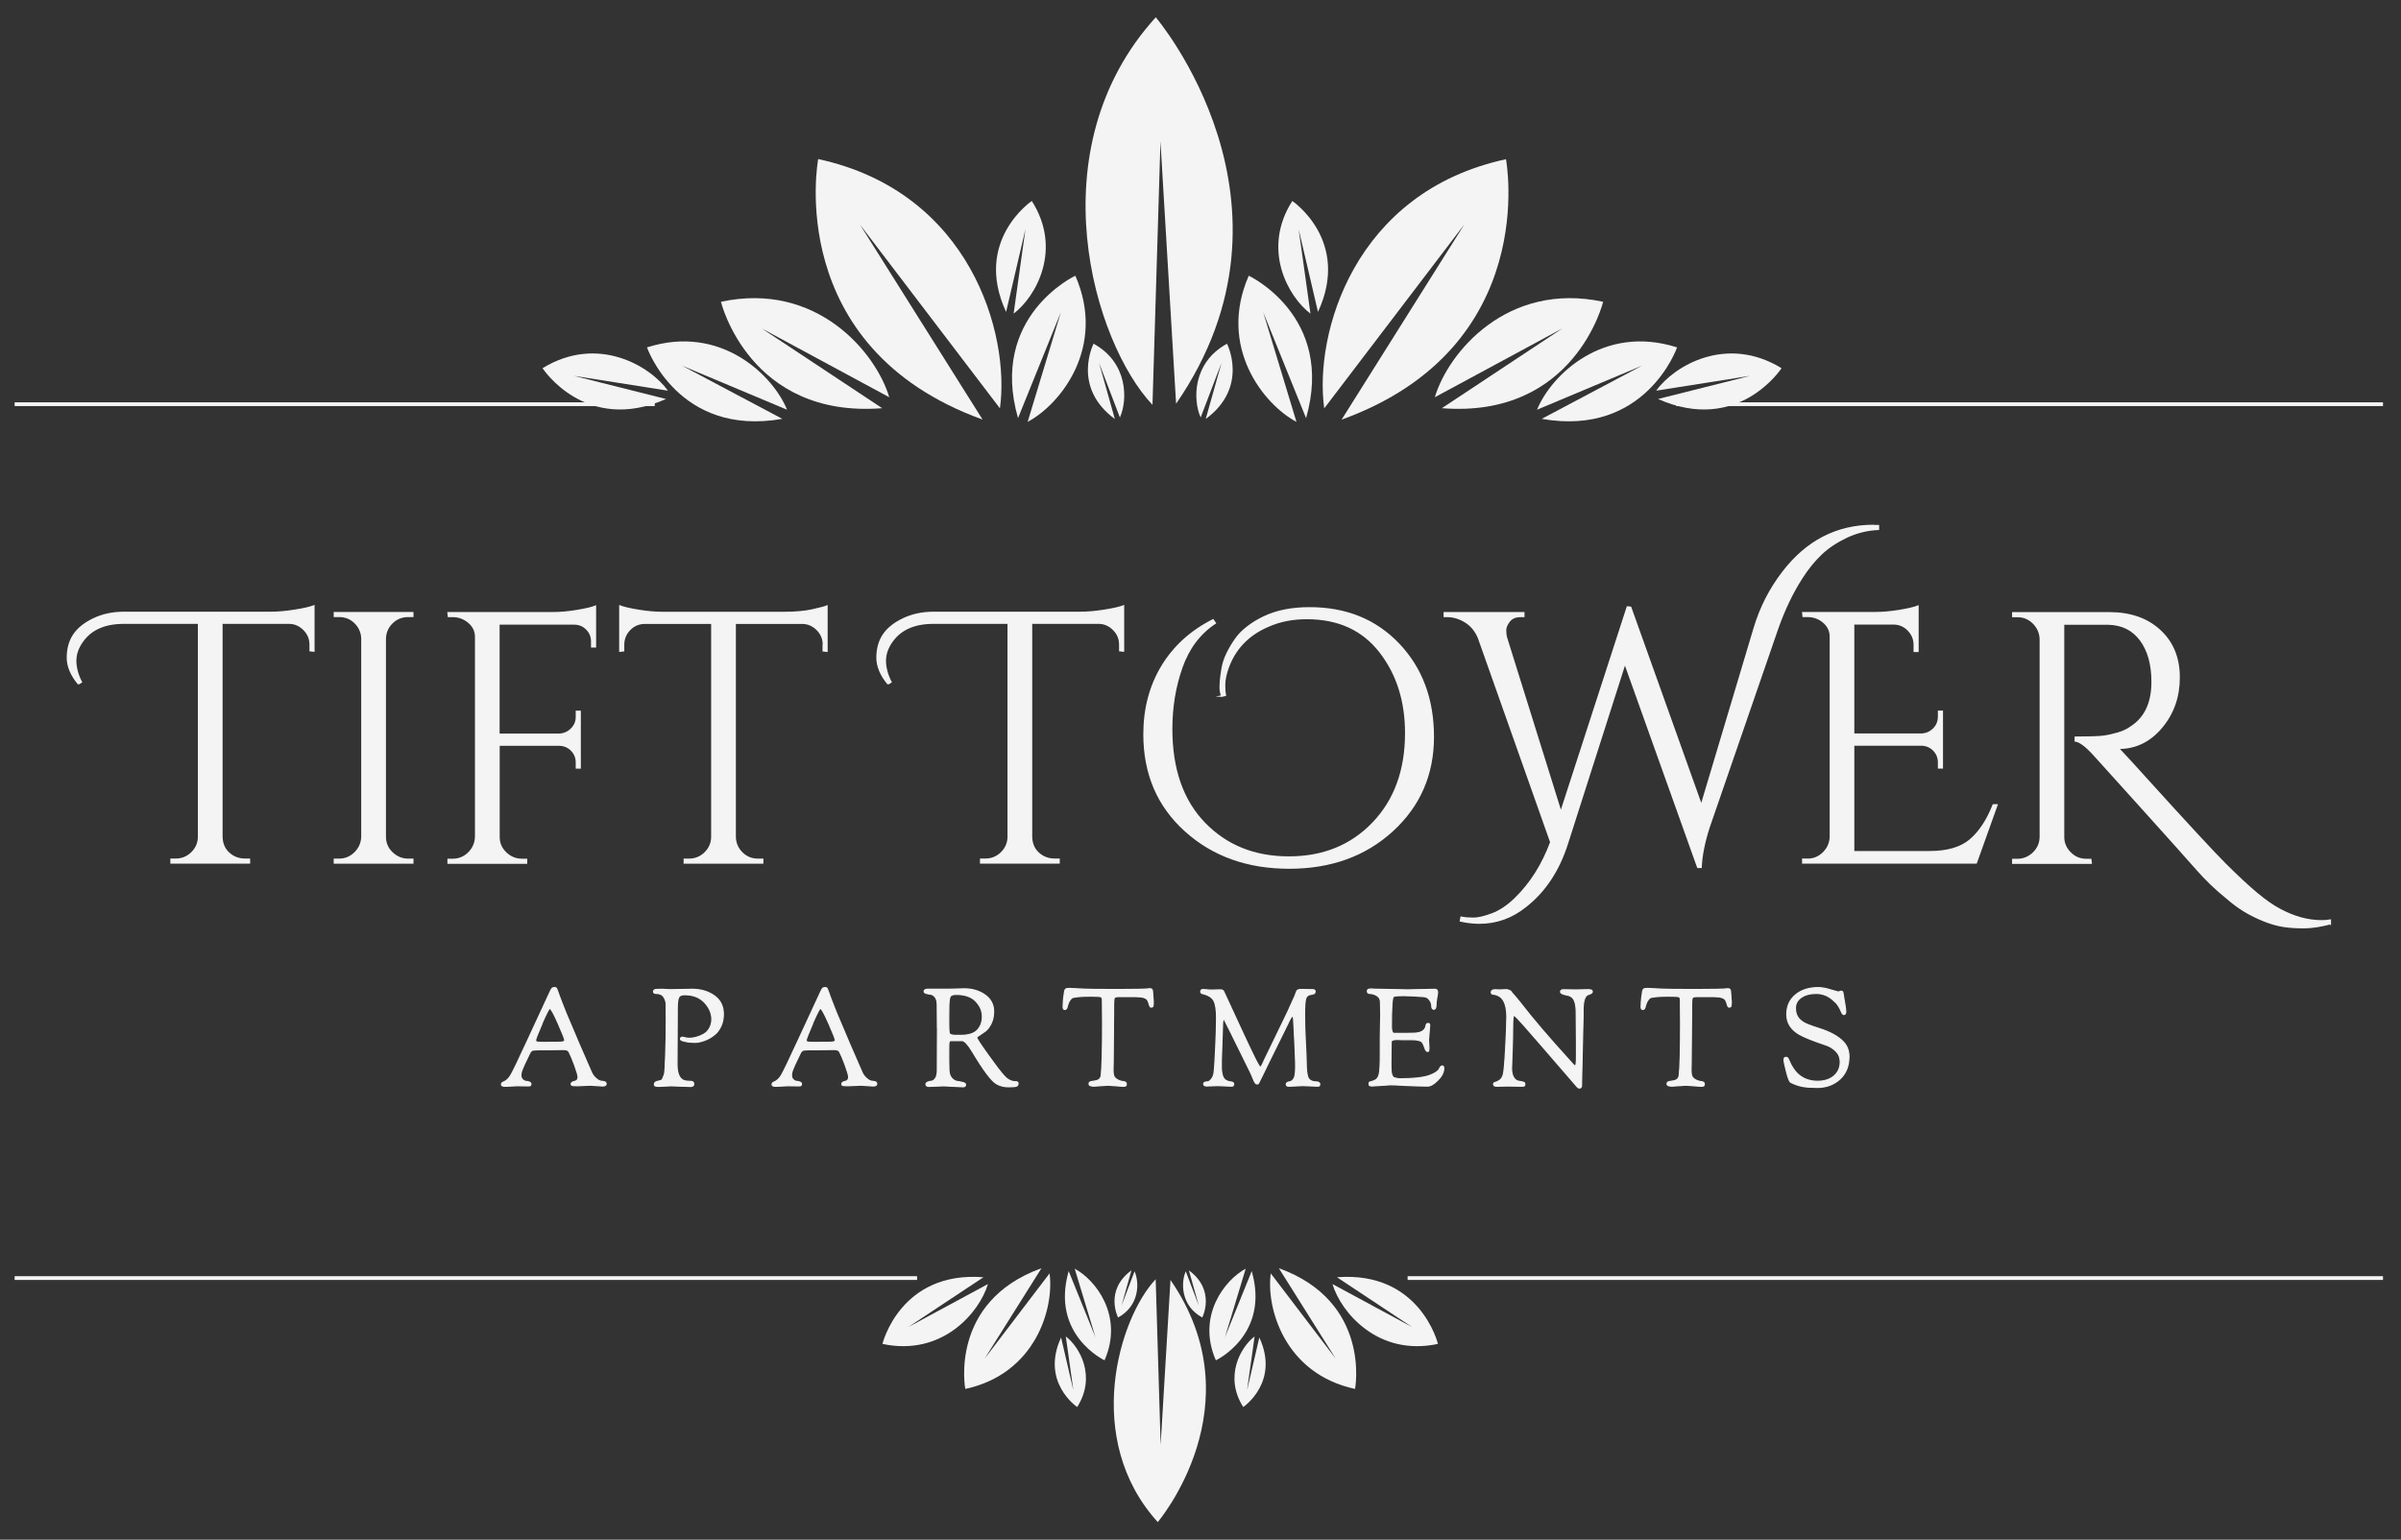 <?xml version="1.0" encoding="UTF-8"?>
<svg id="logos" xmlns="http://www.w3.org/2000/svg" viewBox="0 0 300 192.44">
  <rect x="0" y="0" width="300" height="192.44" fill="#333333" stroke="none"/>
  <defs>
    <style>
      .cls-1 {
        stroke-width: .15px;
      }

      .cls-1, .cls-2, .cls-3 {
        stroke: #f4f4f4;
        stroke-miterlimit: 10;
      }

      .cls-1, .cls-2, .cls-3, .cls-4 {
        fill: #f4f4f4;
      }

      .cls-2 {
        stroke-width: .47px;
      }

      .cls-3 {
        stroke-width: .19px;
      }

      .cls-4 {
        stroke-width: 0px;
      }
    </style>
  </defs>
  <g>
    <path class="cls-3" d="m9.81,85.48c-.92-1.1-1.38-2.2-1.38-3.28s.25-2.02.76-2.81,1.33-1.46,2.46-2.01c1.13-.55,2.41-.83,3.84-.83h18.31c.92,0,1.94-.09,3.06-.27,1.12-.18,1.9-.36,2.35-.54v5.63l-.45-.05v-.76c0-.71-.25-1.33-.76-1.85s-1.1-.8-1.79-.83h-8.49v26.75c.03,1.07.51,1.88,1.43,2.41.45.24.92.36,1.43.36h.58v.45h-9.78v-.45h.58c.77,0,1.44-.27,1.99-.8.55-.54.84-1.18.87-1.92v-26.8h-9.34c-2.38,0-4.11.76-5.18,2.28-.56.77-.85,1.59-.85,2.43s.24,1.74.71,2.66l-.36.22Z"/>
    <path class="cls-3" d="m42.37,107.41c.77,0,1.44-.28,1.99-.83.55-.55.84-1.21.87-1.99v-24.79c-.03-.77-.32-1.43-.87-1.97-.55-.54-1.21-.8-1.99-.8h-.58v-.45h9.78v.45h-.58c-.77,0-1.44.27-1.99.8-.55.54-.84,1.19-.87,1.97v24.79c0,.77.28,1.44.85,1.99.57.55,1.24.83,2.01.83h.58v.45h-9.78v-.45h.58Z"/>
    <path class="cls-3" d="m74.39,77.09v3.75h-.45v-.67c0-.6-.21-1.11-.63-1.54-.42-.43-.94-.65-1.56-.65h-9.42v13.8h7.55c.6-.03,1.1-.25,1.52-.67s.63-.92.63-1.52v-.67h.45v7.06h-.45v-.67c0-.6-.2-1.1-.6-1.52-.4-.42-.9-.64-1.5-.67h-7.59v11.48c0,.77.28,1.44.85,1.99.57.55,1.24.83,2.01.83h.58v.45h-9.78v-.45h.58c.77,0,1.44-.28,1.99-.83.55-.55.84-1.21.87-1.99v-25.01c0-.71-.29-1.32-.87-1.81-.58-.49-1.24-.74-1.99-.74h-.54l-.05-.45h13.09c.92,0,1.93-.09,3.01-.27,1.09-.18,1.85-.36,2.3-.54v1.3Z"/>
    <path class="cls-3" d="m102.89,80.57c0-.71-.25-1.33-.76-1.85-.51-.52-1.1-.8-1.79-.83h-8.49v26.75c.03.77.32,1.43.87,1.97.55.54,1.21.8,1.99.8h.58v.45h-9.78v-.45h.58c.77,0,1.44-.27,1.99-.8.55-.54.84-1.18.87-1.92v-26.8h-8.49c-.71.03-1.32.31-1.81.83s-.74,1.14-.74,1.85v.76l-.45.05v-5.63c.45.18,1.22.36,2.32.54s2.11.27,3.04.27h15.1c1.46,0,2.67-.11,3.64-.33.97-.22,1.56-.38,1.76-.47v5.63l-.45-.05v-.76Z"/>
    <path class="cls-3" d="m110.97,85.48c-.92-1.1-1.38-2.2-1.38-3.28s.25-2.02.76-2.81,1.33-1.46,2.46-2.01c1.13-.55,2.41-.83,3.84-.83h18.31c.92,0,1.94-.09,3.06-.27,1.12-.18,1.9-.36,2.35-.54v5.63l-.45-.05v-.76c0-.71-.25-1.33-.76-1.85s-1.1-.8-1.79-.83h-8.49v26.75c.03,1.07.51,1.88,1.43,2.41.45.24.92.36,1.43.36h.58v.45h-9.78v-.45h.58c.77,0,1.44-.27,1.99-.8.55-.54.84-1.18.87-1.92v-26.8h-9.34c-2.38,0-4.11.76-5.18,2.28-.56.77-.85,1.59-.85,2.43s.24,1.74.71,2.66l-.36.22Z"/>
    <path class="cls-3" d="m152.65,87c-.12-.39-.18-.72-.18-1.01s.01-.6.04-.96c.03-.36.1-.85.2-1.47.1-.62.31-1.24.6-1.85.3-.61.64-1.2,1.03-1.76.39-.57.89-1.09,1.5-1.56.61-.48,1.29-.89,2.03-1.25,1.58-.77,3.5-1.16,5.76-1.16,4.56,0,8.27,1.51,11.14,4.53,2.87,3.02,4.31,6.89,4.31,11.59s-1.7,8.61-5.09,11.72c-3.39,3.11-7.7,4.67-12.91,4.67s-9.54-1.55-12.97-4.65c-3.44-3.1-5.16-7.12-5.16-12.06,0-3.19.74-6.01,2.23-8.49,1.49-2.47,3.62-4.41,6.39-5.81l.27.4c-1.94,1.28-3.33,3.13-4.18,5.54-.85,2.41-1.27,4.97-1.27,7.68,0,5.03,1.37,8.96,4.11,11.79,2.74,2.83,6.25,4.24,10.54,4.24s7.79-1.42,10.52-4.27c2.72-2.84,4.09-6.59,4.09-11.23,0-4.02-1.08-7.41-3.24-10.18-2.16-2.77-5.2-4.15-9.13-4.15-1.76,0-3.35.31-4.78.94-2.59,1.1-4.3,2.92-5.14,5.45-.24.74-.36,1.38-.36,1.92s.03.97.09,1.3l-.45.09Z"/>
    <path class="cls-3" d="m234.12,65.7h.58v.45c-1.4.06-2.72.39-3.98.98-1.25.6-2.31,1.3-3.17,2.12-.86.82-1.67,1.81-2.41,2.97-1.19,1.85-2.2,3.96-3.04,6.34l-8.58,24.88c-.6,1.88-.92,3.53-.98,4.96h-.4l-9.11-25.5-7.19,22.51c-1.07,3.37-2.8,5.99-5.18,7.86-1.73,1.4-3.66,2.1-5.81,2.1-.74,0-1.53-.09-2.37-.27l.09-.45c.45.09.96.13,1.54.13s1.35-.18,2.32-.54c.97-.36,1.93-1,2.88-1.92,1.94-1.88,3.42-4.23,4.47-7.06l-9.02-25.5c-.36-.89-.91-1.57-1.65-2.03-.74-.46-1.5-.69-2.28-.69h-.36v-.45h9.92v.45h-.4c-.63,0-1.09.2-1.41.6-.31.4-.47.78-.47,1.14s.04.69.13.98l6.79,21.75,8.31-25.64.4.04,8.84,24.74,6.61-22.11c.77-2.59,1.97-4.93,3.57-7.01,2.98-3.9,6.76-5.85,11.34-5.85Z"/>
    <path class="cls-3" d="m225.85,107.41c.77,0,1.44-.28,1.99-.83.55-.55.84-1.21.87-1.99v-25.01c0-.71-.28-1.32-.85-1.81-.57-.49-1.24-.74-2.01-.74h-.54l-.05-.45h9.07c.92,0,1.93-.09,3.01-.27,1.09-.18,1.85-.36,2.3-.54v5.63h-.45v-.8c0-.71-.25-1.32-.74-1.83-.49-.51-1.08-.77-1.76-.8h-5.09v13.8h8.49c.6-.03,1.1-.25,1.52-.67.42-.42.62-.94.62-1.56v-.63h.45v7.06h-.45v-.67c0-.6-.2-1.1-.6-1.52-.4-.42-.9-.64-1.5-.67h-8.53v13.35h9.51c2.2,0,3.89-.49,5.05-1.47,1.16-.98,2.13-2.44,2.9-4.38h.45l-2.59,7.24h-21.66v-.45h.58Z"/>
    <path class="cls-3" d="m291.15,115.45c-1.25.33-2.36.49-3.33.49s-1.82-.06-2.57-.18c-.74-.12-1.54-.35-2.39-.69-.85-.34-1.65-.74-2.39-1.18-.74-.45-1.49-1-2.23-1.65-1.37-1.1-2.61-2.29-3.73-3.57-1.12-1.28-3.27-3.68-6.45-7.21-3.19-3.53-5.3-5.87-6.34-7.03-1.04-1.16-1.85-1.77-2.41-1.83v-.45c1.73,0,2.88-.04,3.46-.11.58-.07,1.2-.21,1.85-.4.65-.19,1.21-.45,1.65-.78,1.76-1.13,2.64-3.01,2.64-5.63,0-2.17-.48-3.92-1.45-5.23-.97-1.31-2.33-1.98-4.09-2.01h-5.54v26.62c0,.74.27,1.4.83,1.97.55.57,1.23.85,2.03.85h.54l.05.45h-9.78v-.45h.58c.74,0,1.4-.27,1.97-.8.56-.54.86-1.19.89-1.97v-24.79c-.03-.77-.32-1.44-.87-1.99-.55-.55-1.21-.83-1.99-.83h-.58v-.45h12.06c2.62,0,4.73.74,6.32,2.21,1.59,1.47,2.39,3.42,2.39,5.85s-.73,4.51-2.19,6.25-3.25,2.61-5.36,2.61h-.05c1.01,1.07,2.16,2.32,3.44,3.75,5.15,5.69,8.46,9.26,9.92,10.72,1.46,1.46,2.75,2.66,3.86,3.6,1.12.94,2.11,1.63,2.97,2.08,1.76.95,3.5,1.43,5.23,1.43.36,0,.71-.03,1.07-.09v.45Z"/>
  </g>
  <g>
    <path class="cls-1" d="m64.61,135.7l-1.46.07c-.33,0-.49-.07-.49-.2,0-.16.08-.27.25-.32.36-.14.68-.44.95-.91s.95-1.89,2.04-4.25c1.09-2.36,2.06-4.45,2.9-6.26.08-.17.15-.28.21-.32.06-.05.15-.07.27-.07s.19.02.23.07c.03.05.1.2.19.46.09.26.16.46.21.59.05.14.13.36.25.66.11.3.29.76.54,1.37.25.61.82,1.94,1.7,4.01.89,2.06,1.4,3.23,1.53,3.51.14.28.32.51.56.71s.44.31.62.32c.18.02.32.05.44.08.12.04.18.13.18.26,0,.17-.15.25-.46.25l-1.52-.1-1.57.07c-.35,0-.57-.01-.67-.04-.1-.03-.14-.09-.14-.18s.05-.16.14-.21c.09-.05.19-.09.29-.1.1-.02.2-.07.29-.15.09-.08.14-.23.14-.42s-.14-.68-.42-1.45c-.28-.77-.52-1.33-.71-1.69-.1-.19-.33-.29-.69-.29l-2.05.03h-.9c-.51,0-.83.03-.96.08-.13.06-.24.18-.32.36-.09.18-.21.43-.36.75s-.27.54-.32.67c-.06.12-.12.28-.2.47-.15.34-.22.62-.22.85s.06.41.19.54c.13.14.27.21.43.24.42.03.63.14.63.32,0,.08-.02.14-.05.18-.03.04-.11.06-.24.06l-1.41-.02Zm3.12-7.78c-.54,1.25-.81,1.94-.81,2.07s.05.22.15.25c.1.03.34.05.71.05h.52l1.61-.02c.44,0,.66-.08.66-.25s-.28-.87-.83-2.12c-.55-1.25-.9-1.87-1.05-1.87-.1,0-.42.62-.97,1.87Z"/>
    <path class="cls-1" d="m83.26,128.4l-.02-2.88c0-.3-.1-.61-.29-.91-.19-.3-.51-.45-.95-.45-.23,0-.34-.07-.34-.22,0-.18.13-.27.39-.27l.63-.02,1.02.05,2.79-.05c1.06,0,1.98.27,2.74.8.77.54,1.15,1.31,1.15,2.31,0,.55-.1,1.05-.3,1.48s-.45.78-.74,1.02c-.29.25-.61.46-.97.63-.58.26-1.09.39-1.54.39s-.86-.04-1.24-.13c-.37-.08-.56-.17-.56-.26,0-.17.07-.25.22-.25.06,0,.17.02.35.07.17.05.37.07.58.07s.47-.04.76-.11c.29-.07.6-.19.92-.36.32-.16.58-.41.78-.75.2-.33.31-.72.31-1.16,0-.76-.31-1.46-.91-2.11-.61-.65-1.45-.97-2.52-.97-.35,0-.59.1-.71.31-.12.21-.19.68-.19,1.41l-.03,6.99c0,1.31.38,2.01,1.15,2.1.19.02.35.03.47.03.32-.02.47.09.47.34,0,.19-.13.29-.39.29l-2.42-.08-1.58.07c-.35,0-.52-.06-.52-.19,0-.19.06-.31.19-.36.06-.02.1-.04.12-.05.02-.01.08-.03.16-.04.09-.02.14-.03.17-.04.03-.01.06-.02.11-.03.05,0,.08-.01.09-.02.02,0,.05-.02.08-.05.04-.03.07-.07.09-.12.02-.05.05-.12.09-.2.04-.08.09-.21.15-.39.06-.18.12-1,.16-2.48.05-1.48.07-2.62.07-3.44Z"/>
    <path class="cls-1" d="m98.42,135.7l-1.46.07c-.33,0-.49-.07-.49-.2,0-.16.08-.27.25-.32.36-.14.68-.44.95-.91s.95-1.89,2.04-4.25c1.09-2.36,2.06-4.45,2.9-6.26.08-.17.15-.28.21-.32.06-.05.15-.07.27-.07s.19.02.23.07c.03.05.1.2.19.46.09.26.16.46.21.59.05.14.13.36.25.66.11.3.29.76.54,1.37.25.61.82,1.94,1.7,4.01.89,2.06,1.4,3.23,1.53,3.51.14.28.32.51.56.71s.44.31.62.32c.18.02.32.05.44.08.12.04.18.13.18.26,0,.17-.15.25-.46.25l-1.52-.1-1.57.07c-.35,0-.57-.01-.67-.04-.1-.03-.14-.09-.14-.18s.05-.16.14-.21c.09-.05.19-.09.29-.1.1-.02.2-.07.29-.15.09-.08.14-.23.14-.42s-.14-.68-.42-1.45c-.28-.77-.52-1.33-.71-1.69-.1-.19-.33-.29-.69-.29l-2.05.03h-.9c-.51,0-.83.03-.96.08-.13.06-.24.18-.32.36-.09.18-.21.43-.36.75s-.27.54-.32.67c-.06.12-.12.28-.2.47-.15.34-.22.62-.22.85s.06.41.19.54c.13.14.27.21.43.24.42.03.63.14.63.32,0,.08-.02.14-.05.18-.03.04-.11.06-.24.06l-1.41-.02Zm3.12-7.78c-.54,1.25-.81,1.94-.81,2.07s.05.22.15.25c.1.03.34.05.71.05h.52l1.61-.02c.44,0,.66-.08.66-.25s-.28-.87-.83-2.12c-.55-1.25-.9-1.87-1.05-1.87-.1,0-.42.62-.97,1.87Z"/>
    <path class="cls-1" d="m117.13,128.45l-.02-2.86c0-.42-.08-.74-.25-.96-.17-.22-.36-.34-.57-.37-.21-.03-.4-.06-.57-.11s-.25-.12-.25-.24c0-.18.16-.27.49-.27h2.81l1.69-.05c1.02,0,1.89.26,2.61.77.72.51,1.08,1.21,1.08,2.07,0,.58-.11,1.08-.33,1.52-.22.43-.46.75-.73.94s-.51.36-.73.5c-.22.14-.33.23-.33.28,0,.14.47.87,1.42,2.19.95,1.33,1.6,2.18,1.95,2.55.43.53.95.8,1.56.8.16,0,.24.07.24.2,0,.17-.07.28-.2.34-.14.06-.48.08-1.02.08s-1.04-.13-1.48-.39c-.61-.35-1.62-1.7-3.03-4.06-.54-.88-.96-1.32-1.25-1.32h-1.39c-.14,0-.22.06-.25.17-.03.11-.04.45-.04,1v1.37l.02.9v.15c0,.46.11.82.32,1.08.21.25.45.4.72.44.26.04.51.08.72.14.21.05.32.13.32.25,0,.18-.1.27-.3.27l-2.42-.12-1.86.07c-.24,0-.36-.09-.36-.27,0-.19.24-.32.71-.37.18-.02.34-.15.49-.37.15-.23.22-.55.22-.97l.02-5.34Zm1.41-1.83c0,1.16,0,1.88.02,2.16.01.28.05.44.12.48.17.1.41.15.73.15h.66c.96,0,1.65-.22,2.06-.66.41-.44.62-1.01.62-1.7s-.27-1.33-.82-1.91c-.55-.58-1.37-.86-2.48-.86-.42,0-.67.11-.76.33-.09.22-.14.73-.14,1.53v.47Z"/>
    <path class="cls-1" d="m133.62,123.54c.15,0,.61.02,1.38.07.77.05,2.3.07,4.56.07s3.64-.03,4.12-.1c.12,0,.21.03.25.1.04.07.07.13.07.19l.1,1.37c0,.28-.02.46-.05.53-.03.07-.11.11-.22.11-.09,0-.17-.12-.23-.35-.06-.23-.13-.41-.2-.53-.17-.29-.66-.44-1.47-.44h-2.2c-.27,0-.44.05-.5.16-.06.11-.09.41-.09.92v.83l-.05,6.2-.02,1.1c0,.49.08.8.23.95.15.15.32.26.5.33.18.07.33.12.46.13.32.02.47.12.47.3,0,.12-.03.2-.09.24-.06.03-.16.05-.32.05l-1.88-.14-1.73.12c-.42,0-.63-.09-.63-.27,0-.11.03-.19.1-.23.07-.04.2-.07.4-.1.2-.03.32-.05.38-.06.38-.09.6-.32.64-.68.11-.99.17-3.13.17-6.4l-.02-3.03c0-.21-.06-.35-.19-.4-.12-.05-.54-.08-1.24-.08s-1.25.02-1.65.07c-.4.05-.63.09-.7.13s-.15.12-.25.25-.18.27-.24.43c-.06.16-.1.3-.13.4-.03.26-.14.39-.32.39-.12,0-.19-.1-.19-.29,0-.45.03-.86.08-1.23.06-.37.09-.58.09-.64,0-.06.01-.09.02-.11,0-.02.01-.05.02-.08s.01-.07.03-.08c.01-.02.03-.04.04-.07.02-.03.04-.05.06-.06s.05-.02.08-.03c.07-.02.18-.03.32-.03Z"/>
    <path class="cls-1" d="m150.76,135.73c-.24,0-.36-.09-.36-.27,0-.15.17-.23.51-.24.12-.01.26-.1.42-.28.16-.17.27-.41.34-.7.07-.29.14-1.3.22-3.01.08-1.72.12-3.06.12-4.04s-.11-1.68-.33-2.11c-.22-.43-.7-.73-1.43-.9-.15-.03-.22-.12-.22-.25,0-.17.1-.25.3-.25l.9.07,1.27-.03c.21,0,.35.08.41.24.14.29.38.82.73,1.58.35.76.63,1.37.84,1.82.21.45.48,1.03.8,1.73.33.7.59,1.27.8,1.7s.41.87.63,1.31c.22.44.39.77.51.97s.2.31.23.31.07-.02.11-.06.08-.09.12-.16c.04-.07.07-.14.1-.2.03-.07.07-.16.12-.26.05-.11.09-.19.11-.25l2.18-4.5c.6-1.22,1-2.07,1.2-2.56l.39-.85c.03-.09.06-.16.08-.21.02-.05.03-.09.04-.12.01-.03.02-.05.03-.08.01-.02.03-.07.06-.15.03-.08.06-.14.09-.17.09-.09.25-.14.49-.14l1.46.03c.19,0,.29.07.29.22,0,.11-.04.19-.11.25-.07.05-.24.09-.49.13-.25.03-.44.18-.55.42-.11.25-.17.93-.17,2.04s.03,2.29.1,3.52c.07,1.24.1,2.01.1,2.33,0,1.13.09,1.85.27,2.16.18.31.56.47,1.13.47.08,0,.15.03.21.09.06.06.09.11.09.15,0,.18-.06.27-.19.27h-.19l-1.73-.07-1.76.08c-.2,0-.31-.08-.31-.24,0-.17.15-.27.46-.31.11-.01.23-.08.36-.21.13-.13.22-.32.27-.56s.08-.58.08-1.01,0-.9-.03-1.41c-.02-.51-.04-1-.06-1.48-.02-.48-.05-.93-.07-1.35-.02-.42-.04-.77-.05-1.04l-.03-.41c0-.49-.05-.73-.15-.73-.03,0-.07.02-.09.05-.03.03-.05.06-.08.08-.02.02-.05.06-.07.11-.02.05-.05.09-.07.13-.02.03-.05.08-.08.14-.03.06-.06.12-.08.16l-.08.19c-.05.08-.08.15-.1.2l-2.35,4.76c-.27.55-.53,1.1-.79,1.63-.25.53-.4.83-.45.91s-.11.11-.19.11-.16-.05-.23-.14c-.07-.1-.17-.31-.3-.64-.14-.33-.25-.6-.36-.81-2.07-4.2-3.12-6.33-3.17-6.39-.05-.06-.08-.09-.12-.09-.09,0-.14.23-.14.68l-.15,4.47v.76c0,.93.19,1.5.56,1.71.19.11.38.18.56.19.28.03.42.11.42.23s-.02.2-.05.24-.1.06-.2.06l-1.76-.07-1.39.05Z"/>
    <path class="cls-1" d="m172.47,129.68l.05-2.93c0-.31-.01-.82-.03-1.54-.01-.33-.15-.58-.42-.76-.27-.18-.59-.28-.95-.29-.18,0-.27-.1-.27-.31,0-.16.16-.24.47-.24l.46.03,4.13.08,3.39-.07c.21,0,.32.13.32.39,0,.07-.03.29-.1.67s-.1.67-.1.89c0,.36-.09.54-.26.54s-.26-.14-.26-.41-.1-.53-.29-.78-.43-.38-.71-.39c-1.02-.08-1.79-.12-2.34-.12h-.44c-.59,0-.93.04-1.02.12-.17.15-.25,1.39-.25,3.74,0,.56.11.85.32.86h1.66c.68,0,1.13-.02,1.35-.07.59-.11.92-.41,1-.88.03-.19.11-.29.22-.29s.18.02.2.05c.02.03.03.11.03.22l-.14,1.78.05,1.03c0,.28-.04.42-.12.42-.17,0-.29-.14-.37-.41-.16-.47-.3-.75-.42-.83-.24-.16-.65-.24-1.24-.24h-1.22l-.54-.02h-.12c-.46,0-.69.11-.69.32l-.03,2.44v.68c0,.81.14,1.26.41,1.35s.52.13.72.13c1.69,0,2.92-.14,3.68-.41.67-.25,1.07-.51,1.22-.78.14-.28.26-.42.37-.42.14,0,.2.1.2.29,0,.49-.24.98-.73,1.47-.49.5-.91.75-1.27.75-.81,0-1.73-.03-2.75-.08-1.02-.06-1.66-.08-1.91-.08l-2.3.15c-.24,0-.36-.06-.36-.17v-.2c0-.07.06-.11.17-.14.12-.01.32-.08.58-.2.26-.12.43-.38.52-.78s.13-1.23.13-2.49v-2.1Z"/>
    <path class="cls-1" d="m188.43,135.73l-1.44.03c-.25,0-.37-.09-.37-.27,0-.1.07-.17.22-.2.15-.03.33-.12.54-.26.21-.15.37-.39.46-.72.09-.33.19-1.42.29-3.26.1-1.84.15-3.18.15-4.01s-.14-1.49-.41-1.97c-.27-.48-.71-.75-1.32-.82-.15-.01-.22-.1-.22-.25,0-.07.04-.13.12-.2.08-.06.18-.09.3-.09l.64.02.83-.03c.1,0,.22.03.36.09.14.06.21.12.24.17.02.05.08.14.19.25.1.12.24.27.41.47.17.19.32.38.46.56,1.54,2,3.59,4.41,6.16,7.23.07.08.15.17.25.27.1.1.16.18.2.23.04.05.08.1.13.14.08.08.14.12.19.12.11,0,.17-.35.17-1.05v-1.98l-.03-3.47v-.12c0-1.04-.18-1.7-.54-1.98-.14-.1-.25-.17-.34-.2-.09-.03-.22-.06-.39-.09-.46-.09-.69-.22-.69-.38s.11-.25.32-.25l1.61.02,1.52-.03c.19,0,.32.02.4.06s.11.1.11.18-.03.14-.1.19c-.09.06-.25.12-.49.2-.37.2-.56.84-.56,1.91v.64l-.19,8.38v.34c0,.26-.08.39-.24.39-.1,0-.19-.04-.27-.12-3.75-4.35-5.99-6.93-6.72-7.75-.73-.82-1.13-1.23-1.21-1.23-.11,0-.17.46-.17,1.38s-.02,2-.07,3.23c-.05,1.24-.07,1.91-.07,2.02,0,.51.09.9.26,1.16.17.27.36.41.57.45.2.03.39.07.57.11.18.04.26.12.26.24s-.02.2-.06.23c-.04.03-.11.05-.21.05l-1.81-.03Z"/>
    <path class="cls-1" d="m205.84,123.54c.15,0,.61.02,1.38.07.77.05,2.3.07,4.56.07s3.64-.03,4.12-.1c.12,0,.21.03.25.1.04.07.07.13.07.19l.1,1.37c0,.28-.02.46-.05.53-.03.07-.11.11-.22.11-.09,0-.17-.12-.23-.35-.06-.23-.13-.41-.2-.53-.17-.29-.66-.44-1.47-.44h-2.2c-.27,0-.44.05-.5.16-.06.11-.09.41-.09.92v.83l-.05,6.2-.02,1.1c0,.49.08.8.23.95.15.15.32.26.5.33.18.07.33.12.46.13.32.02.47.12.47.3,0,.12-.03.2-.09.24-.06.03-.16.05-.32.05l-1.88-.14-1.73.12c-.42,0-.63-.09-.63-.27,0-.11.03-.19.1-.23.07-.04.2-.07.4-.1.2-.03.32-.05.38-.06.38-.09.6-.32.64-.68.11-.99.17-3.13.17-6.4l-.02-3.03c0-.21-.06-.35-.19-.4-.12-.05-.54-.08-1.24-.08s-1.25.02-1.65.07c-.4.05-.63.09-.7.13s-.15.12-.25.25-.18.27-.24.43c-.06.16-.1.3-.13.4-.03.26-.14.39-.32.39-.12,0-.19-.1-.19-.29,0-.45.03-.86.08-1.23.06-.37.09-.58.09-.64,0-.06.01-.09.02-.11,0-.02.01-.05.02-.08s.01-.07.03-.08c.01-.02.03-.04.04-.07.02-.03.04-.05.06-.06s.05-.02.08-.03c.07-.02.18-.03.32-.03Z"/>
    <path class="cls-1" d="m229.62,124.03l.39-.14c.15,0,.23.05.25.14.24,1.37.36,2.17.36,2.41s-.08.36-.24.36c-.1,0-.2-.12-.3-.36-.1-.24-.21-.47-.34-.67-.13-.2-.22-.33-.28-.39s-.2-.19-.44-.41c-.61-.54-1.31-.81-2.09-.81s-1.41.17-1.89.51c-.47.34-.71.78-.71,1.32s.14.98.41,1.3c.28.33.65.58,1.11.76.46.18.95.35,1.46.51,1.37.43,2.38.99,3.03,1.68.45.49.68,1.09.68,1.81,0,1.19-.38,2.13-1.13,2.82-.76.69-1.69,1.04-2.81,1.04-.78,0-1.41-.04-1.88-.13s-.96-.26-1.46-.52c-.15-.09-.32-.53-.52-1.32s-.31-1.28-.31-1.48.08-.3.23-.3.25.06.28.17c.42,1.01.91,1.72,1.47,2.13.61.46,1.35.69,2.21.69s1.55-.22,2.07-.67c.51-.45.77-1.03.77-1.75,0-.53-.17-.97-.52-1.33s-.75-.61-1.2-.77c-1.68-.56-2.82-1.02-3.42-1.37-1.03-.61-1.54-1.43-1.54-2.46s.36-1.84,1.09-2.45,1.67-.91,2.84-.91c.43,0,.94.09,1.53.28s.89.28.91.28Z"/>
  </g>
  <g>
    <path class="cls-4" d="m205.27,45.66l-13.22,5.55c1.74-4.29,8.27-10.74,17.5-7.79,0,0-3.91,11.23-16.91,8.93l12.63-6.7Z"/>
    <path class="cls-4" d="m157.82,38.97l4.17,13.76c-4.1-2.18-9.86-9.36-5.96-18.27,0,0,10.81,5.06,7.16,17.8l-5.38-13.3Z"/>
    <path class="cls-4" d="m162.26,28.63l1.48,10.57c-2.75-2.07-6.15-8-2.27-14.08,0,0,7.34,4.95,3.21,13.87l-2.42-10.36Z"/>
    <path class="cls-4" d="m195.21,41.05l-15.93,8.6c1.66-5.6,9.07-14.5,21.03-11.93,0,0-3.53,14.6-20.15,13.3l15.05-9.97Z"/>
    <path class="cls-4" d="m218.71,46.97l-11.78,1.86c2.25-3.12,8.81-7.02,15.67-2.81,0,0-5.38,8.3-15.43,3.85l11.53-2.9Z"/>
    <path class="cls-4" d="m182.94,28.08l-17.48,22.96c-1.28-9.22,3.65-27.03,22.71-31.14,0,0,4.46,23.51-20.54,32.55l15.31-24.36Z"/>
    <path class="cls-4" d="m137.32,45.34l2.61,6.84c.97-2.15,1.05-6.84-3.29-9.22,0,0-2.78,5.41,2.66,9.41l-1.98-7.03Z"/>
    <path class="cls-4" d="m152.63,45.34l-2.61,6.84c-.97-2.15-1.05-6.84,3.29-9.22,0,0,2.78,5.41-2.66,9.41l1.98-7.03Z"/>
    <path class="cls-4" d="m145,17.57l-1,33.03c-7.33-7.74-14.6-31.91.41-48.44,0,0,19.82,23.24,2.54,48.3l-1.96-32.89Z"/>
    <path class="cls-4" d="m85.12,45.66l13.22,5.55c-1.74-4.29-8.27-10.74-17.5-7.79,0,0,3.91,11.23,16.91,8.93l-12.63-6.7Z"/>
    <path class="cls-4" d="m132.57,38.97l-4.17,13.76c4.1-2.18,9.86-9.36,5.96-18.27,0,0-10.81,5.06-7.16,17.8l5.38-13.3Z"/>
    <path class="cls-4" d="m128.13,28.63l-1.48,10.57c2.75-2.07,6.15-8,2.27-14.08,0,0-7.34,4.95-3.21,13.87l2.42-10.36Z"/>
    <path class="cls-4" d="m95.18,41.05l15.93,8.6c-1.66-5.6-9.07-14.5-21.03-11.93,0,0,3.53,14.6,20.15,13.3l-15.05-9.97Z"/>
    <path class="cls-4" d="m71.68,46.97l11.78,1.86c-2.25-3.12-8.81-7.02-15.67-2.81,0,0,5.38,8.3,15.43,3.85l-11.53-2.9Z"/>
    <path class="cls-4" d="m107.45,28.07l17.49,22.97c1.28-9.22-3.65-27.04-22.71-31.16,0,0-4.46,23.52,20.54,32.56l-15.32-24.37Z"/>
    <line class="cls-2" x1="209.43" y1="50.52" x2="297.75" y2="50.52"/>
    <line class="cls-2" x1="1.83" y1="50.52" x2="81.81" y2="50.52"/>
  </g>
  <g>
    <line class="cls-2" x1="175.88" y1="159.74" x2="297.75" y2="159.74"/>
    <line class="cls-2" x1="1.83" y1="159.74" x2="114.59" y2="159.74"/>
    <path class="cls-4" d="m153.04,167.19l2.61-8.62c-2.57,1.36-6.17,5.87-3.73,11.45,0,0,6.77-3.17,4.48-11.15l-3.37,8.33Z"/>
    <path class="cls-4" d="m155.83,173.66l.93-6.62c-1.73,1.3-3.85,5.01-1.42,8.82,0,0,4.6-3.1,2.01-8.69l-1.51,6.49Z"/>
    <path class="cls-4" d="m176.47,165.88l-9.98-5.39c1.04,3.51,5.68,9.09,13.18,7.48,0,0-2.21-9.14-12.62-8.33l9.43,6.25Z"/>
    <path class="cls-4" d="m166.89,169.81l-8.11-10.65c-.59,4.28,1.69,12.53,10.53,14.44,0,0,2.07-10.9-9.52-15.09l7.1,11.3Z"/>
    <path class="cls-4" d="m149.79,163.19l-1.63-4.29c-.61,1.35-.66,4.29,2.06,5.77,0,0,1.74-3.39-1.67-5.89l1.24,4.41Z"/>
    <path class="cls-4" d="m136.89,167.19l-2.61-8.62c2.57,1.36,6.17,5.87,3.73,11.45,0,0-6.77-3.17-4.48-11.15l3.37,8.33Z"/>
    <path class="cls-4" d="m134.1,173.66l-.93-6.62c1.73,1.3,3.85,5.01,1.42,8.82,0,0-4.6-3.1-2.01-8.69l1.51,6.49Z"/>
    <path class="cls-4" d="m113.46,165.88l9.98-5.39c-1.04,3.51-5.68,9.09-13.18,7.48,0,0,2.21-9.14,12.62-8.33l-9.43,6.25Z"/>
    <path class="cls-4" d="m123.03,169.81l8.11-10.65c.59,4.28-1.69,12.53-10.53,14.44,0,0-2.07-10.9,9.52-15.09l-7.1,11.3Z"/>
    <path class="cls-4" d="m140.13,163.19l1.63-4.29c.61,1.35.66,4.29-2.06,5.77,0,0-1.74-3.39,1.67-5.89l-1.24,4.41Z"/>
    <path class="cls-4" d="m145.02,180.59l-.62-20.7c-4.59,4.85-9.15,19.99.26,30.35,0,0,12.41-14.56,1.59-30.26l-1.23,20.61Z"/>
  </g>
</svg>